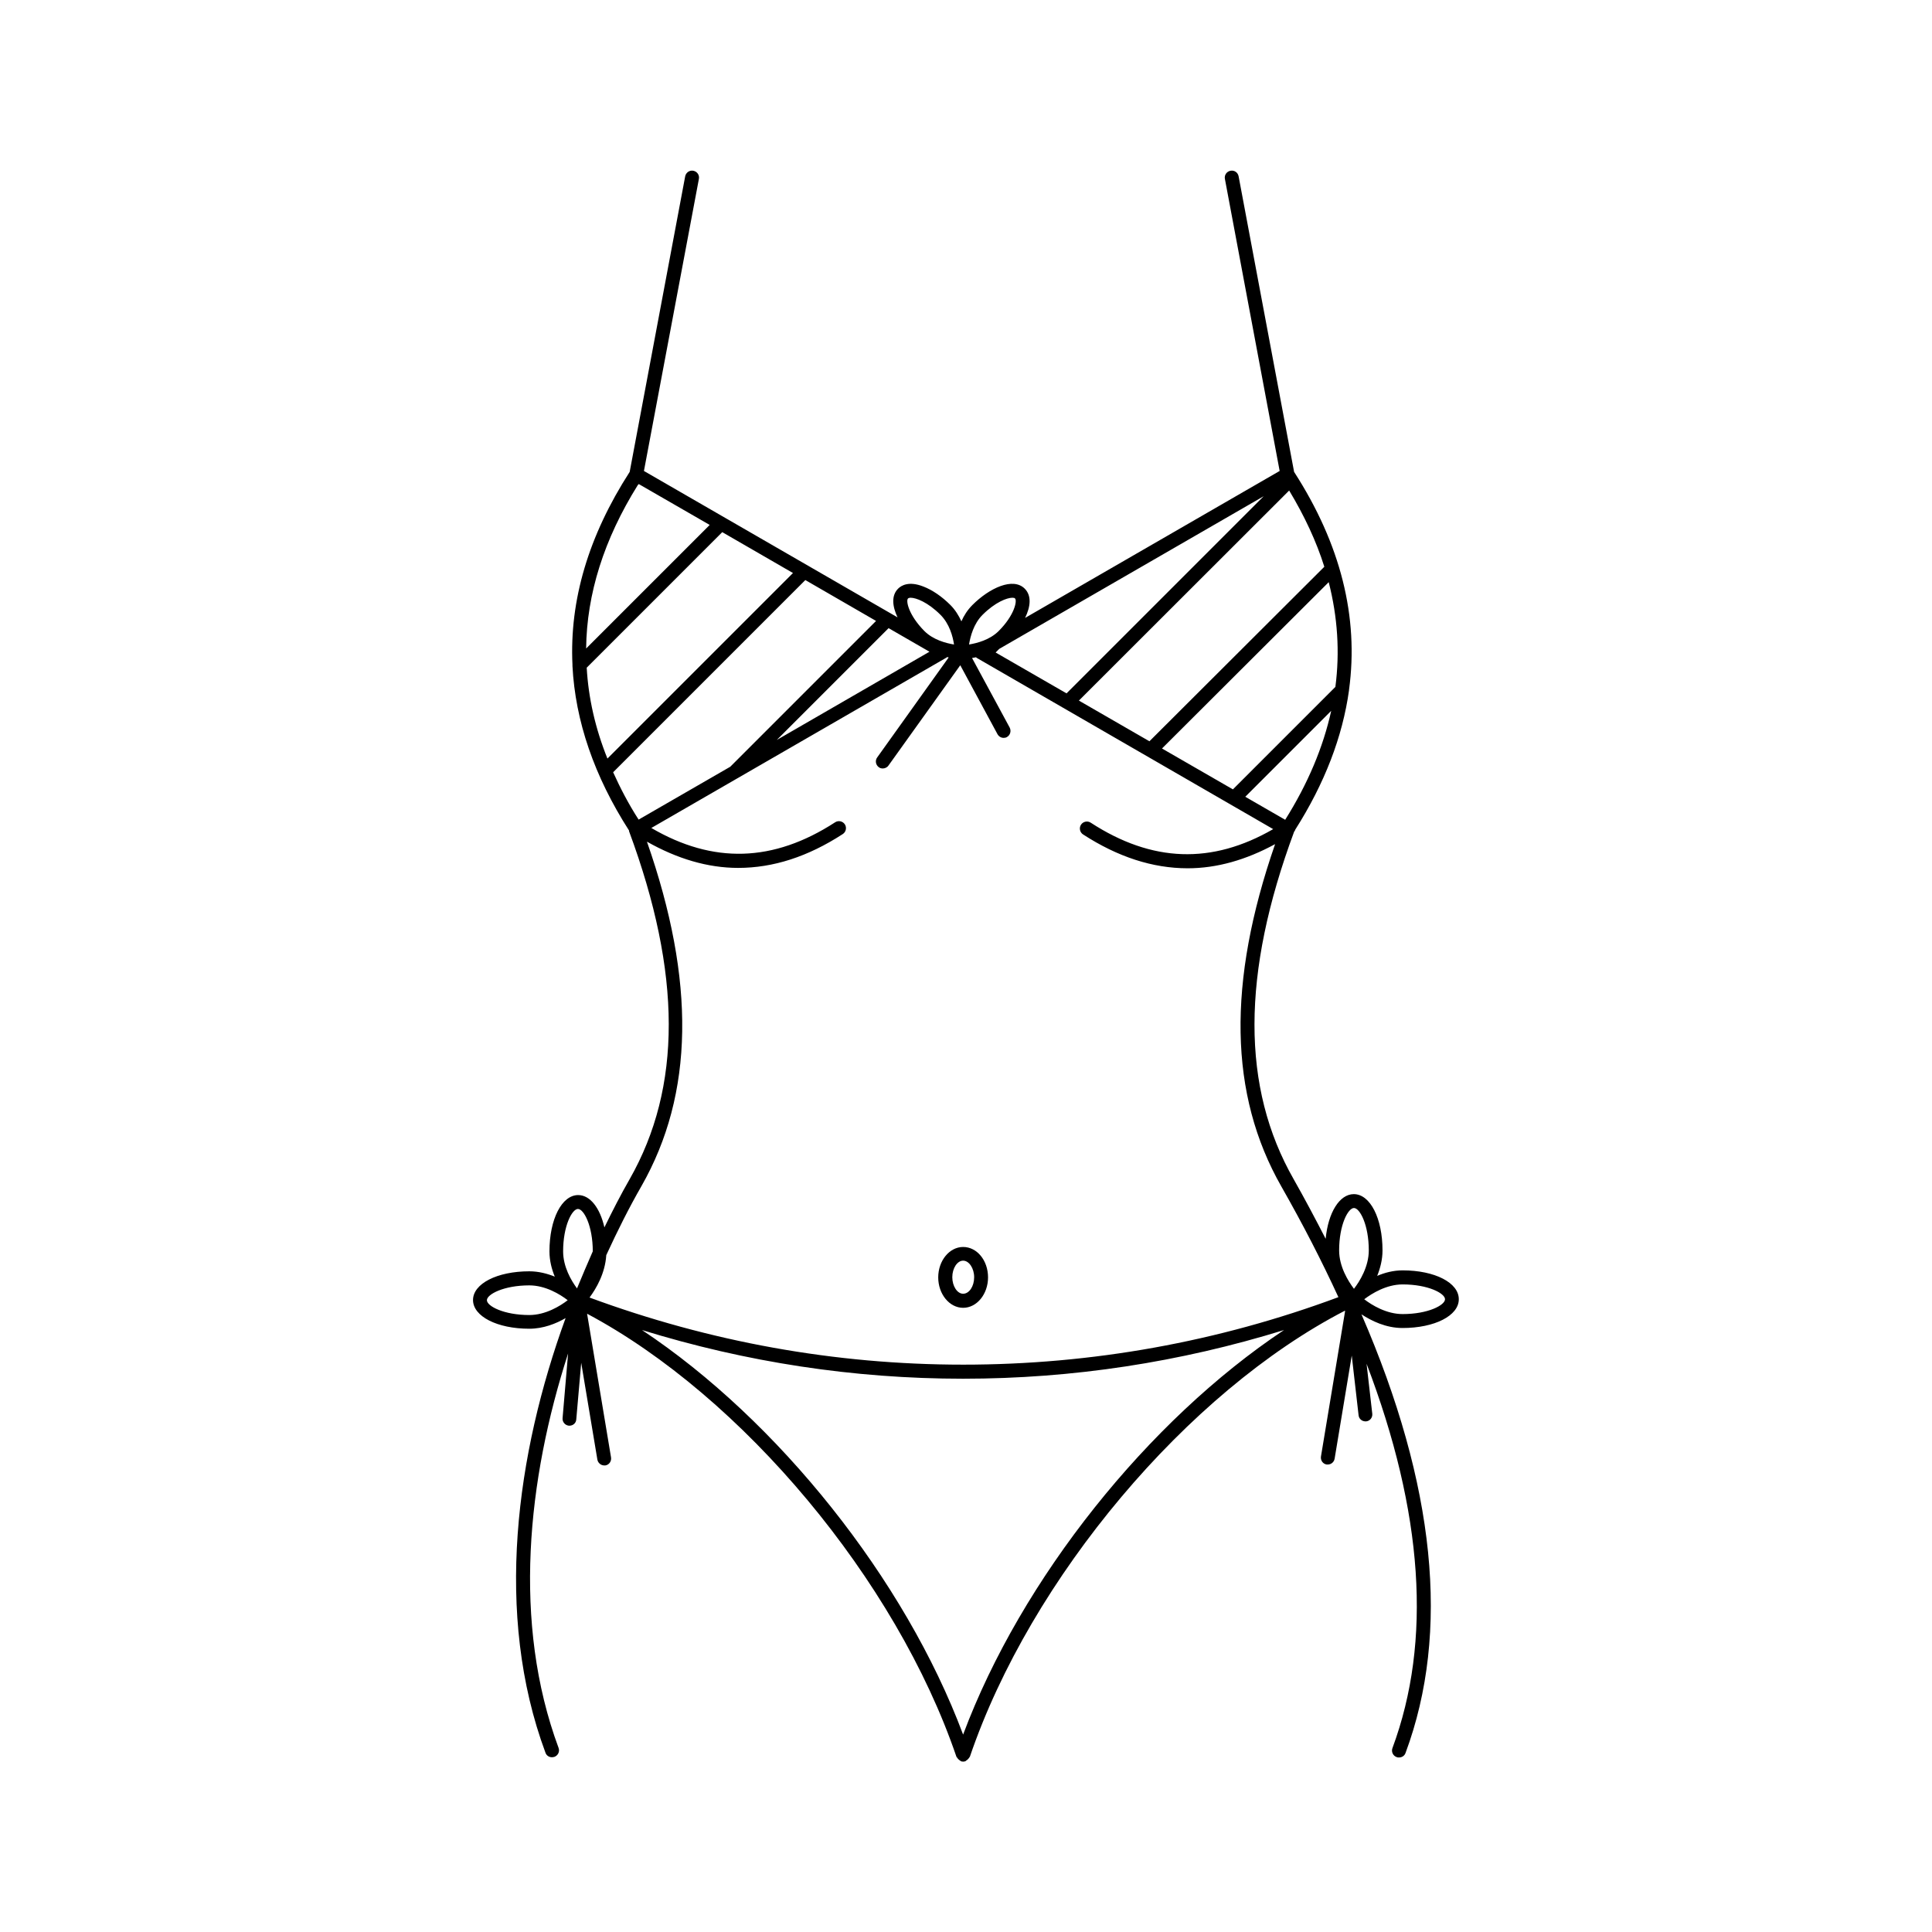 <?xml version="1.0" encoding="UTF-8"?>
<!-- Uploaded to: ICON Repo, www.svgrepo.com, Generator: ICON Repo Mixer Tools -->
<svg fill="#000000" width="800px" height="800px" version="1.1" viewBox="144 144 512 512" xmlns="http://www.w3.org/2000/svg">
 <g>
  <path d="m399.24 474.46c-3.629 0-6.602 3.629-6.602 8.062 0 4.434 2.973 8.062 6.602 8.062 3.629 0 6.602-3.629 6.602-8.062 0-4.484-2.922-8.062-6.602-8.062zm0 12.395c-1.562 0-2.871-2.016-2.871-4.383 0-2.367 1.309-4.383 2.871-4.383s2.922 2.016 2.922 4.383c0 2.418-1.309 4.383-2.922 4.383z"/>
  <path d="m515.72 480.66c-2.469 0-4.734 0.605-6.75 1.461 0.805-2.016 1.41-4.281 1.41-6.75 0-8.516-3.273-14.914-7.609-14.914-3.777 0-6.801 4.887-7.457 11.84-2.672-5.188-5.441-10.43-8.465-15.77-13.906-24.336-13.855-54.461 0.102-92.098 0.102-0.203 0.301-0.352 0.301-0.555 7.809-12.293 12.543-24.637 14.258-36.98v-0.102c2.621-19.246-2.215-38.594-14.559-57.738l-14.707-78.34c-0.203-1.008-1.109-1.664-2.168-1.461-1.008 0.203-1.664 1.16-1.461 2.168l14.508 77.387-67.461 38.945c1.461-3.023 1.762-5.894-0.102-7.758-3.074-3.074-9.32-0.203-13.855 4.332-1.309 1.309-2.266 2.82-2.922 4.332-0.707-1.512-1.613-3.023-2.922-4.332-2.266-2.266-4.785-3.981-7.152-4.887-3.828-1.512-5.844-0.301-6.699 0.555-1.812 1.812-1.562 4.637-0.152 7.609l-67.207-38.793 14.562-77.391c0.203-1.008-0.453-1.965-1.461-2.168-1.059-0.203-1.965 0.504-2.168 1.461l-14.711 78.344c-10.934 16.977-15.973 34.059-15.164 51.086v0.352c0.754 14.559 5.742 29.172 15.012 43.629 0 0.051-0.051 0.152 0 0.203 13.957 37.633 14.008 67.812 0.152 92.148-2.316 4.031-4.535 8.363-6.699 12.797-1.16-5.141-3.777-8.566-6.953-8.566-4.332 0-7.609 6.398-7.609 14.914 0 2.469 0.605 4.734 1.41 6.699-2.016-0.805-4.281-1.41-6.75-1.41-8.516 0-14.914 3.273-14.914 7.609 0 4.332 6.398 7.609 14.914 7.609 3.727 0 7.106-1.359 9.621-2.82-13.098 35.973-18.992 78.395-5.34 115.17 0.25 0.754 0.957 1.211 1.715 1.211 0.203 0 0.453-0.051 0.656-0.102 0.957-0.352 1.461-1.41 1.109-2.367-12.293-33.152-8.262-71.137 2.519-104.54l-1.461 17.129c-0.102 1.008 0.656 1.914 1.664 2.016h0.152c0.957 0 1.762-0.707 1.812-1.664l1.309-15.012 4.281 25.645c0.152 0.906 0.957 1.562 1.812 1.562h0.301c1.008-0.152 1.664-1.109 1.512-2.117l-6.348-38.09c41.16 21.914 81.918 70.582 97.891 117.44 0 0.051 0.051 0.051 0.102 0.102 0.051 0.102 0.152 0.203 0.203 0.301 0.203 0.25 0.402 0.453 0.707 0.605 0.051 0.051 0.102 0.102 0.152 0.152 0.203 0.051 0.402 0.102 0.605 0.102s0.402-0.051 0.605-0.102c0.051 0 0.102-0.102 0.152-0.152 0.301-0.152 0.504-0.352 0.707-0.605 0.051-0.102 0.152-0.152 0.203-0.301 0-0.051 0.051-0.051 0.102-0.102 16.121-47.41 57.738-96.73 99.402-118.24 0 0.051 0 0.051 0.051 0.102l-6.398 38.543c-0.152 1.008 0.504 1.965 1.512 2.117h0.301c0.906 0 1.664-0.656 1.812-1.562l4.535-27.305 1.812 15.82c0.102 0.957 0.906 1.613 1.812 1.613h0.203c1.008-0.102 1.715-1.008 1.613-2.016l-1.512-13.25c15.012 39.348 17.383 73.504 6.852 101.87-0.352 0.957 0.152 2.016 1.109 2.367 0.203 0.102 0.402 0.102 0.656 0.102 0.754 0 1.461-0.453 1.715-1.211 11.891-32.043 7.91-71.039-11.688-116.23 2.621 1.715 6.449 3.629 10.883 3.629 8.516 0 14.914-3.273 14.914-7.609 0.031-4.394-6.367-7.668-14.883-7.668zm-31.133-119.41-10.578-6.098 22.773-22.773c-2.121 9.629-6.152 19.25-12.195 28.871zm13.301-35.215-27.156 27.156-18.793-10.832 44.184-44.082c2.367 9.27 2.973 18.539 1.766 27.758zm-12.246-52.043c4.031 6.699 7.203 13.453 9.32 20.203l-46.352 46.25-18.691-10.781zm-6.75 1.512-52.246 52.246-18.793-10.832 0.957-0.957zm-74.512 31.438c3.375-3.375 6.5-4.535 7.91-4.535 0.352 0 0.605 0.051 0.707 0.203 0.605 0.605-0.152 4.434-4.332 8.613-2.367 2.367-5.742 3.223-7.859 3.578 0.348-2.117 1.207-5.492 3.574-7.859zm-19.75-4.332c0.102-0.102 0.352-0.203 0.707-0.203 1.41 0 4.535 1.16 7.91 4.535 2.367 2.367 3.273 5.742 3.578 7.859-2.117-0.352-5.492-1.211-7.859-3.578-4.184-4.231-4.941-8.012-4.336-8.613zm5.691 14.105-40.457 23.375 29.625-29.625zm-77.285-44.184 0.25-0.25 18.793 10.832-32.746 32.746c0.152-14.461 4.738-28.969 13.703-43.328zm-13.551 48.414 35.922-35.922 18.742 10.832-49.172 49.172c-3.227-8.008-5.039-16.07-5.492-24.082zm7.004 27.711 50.934-50.934 18.742 10.832-38.641 38.641-24.285 14.008c-2.668-4.133-4.836-8.316-6.75-12.547zm-22.219 143.84c-6.75 0-11.234-2.367-11.234-3.93s4.484-3.93 11.234-3.93c4.281 0 8.16 2.367 10.176 3.93-2.016 1.562-5.894 3.93-10.176 3.93zm12.645-7.051c-1.562-2.117-3.68-5.742-3.68-9.824 0-6.75 2.367-11.234 3.93-11.234s3.93 4.484 3.93 11.234c-1.406 3.223-2.816 6.5-4.18 9.824zm102.32 118.24c-15.418-41.262-49.121-83.332-85.094-107.21 27.559 8.516 56.074 12.898 85.094 12.898 29.02 0 57.535-4.383 85.043-12.898-35.922 23.883-69.625 65.898-85.043 107.21zm0-98.039c-33.957 0-67.207-6.047-99-17.785 1.762-2.367 4.133-6.398 4.434-11.234 2.973-6.449 6.047-12.594 9.32-18.289 13.957-24.484 14.359-54.41 1.461-91.289 8.012 4.535 16.121 6.953 24.184 6.953 9.27 0 18.488-2.973 27.711-8.969 0.855-0.555 1.109-1.715 0.555-2.57-0.555-0.855-1.715-1.109-2.57-0.555-16.375 10.629-32.344 11.082-48.719 1.512l78.293-45.191c0.051-0.051 0.051-0.102 0.102-0.102 0.152 0.051 0.25 0.051 0.402 0.102l-18.941 26.5c-0.605 0.805-0.402 1.965 0.402 2.57 0.301 0.25 0.707 0.352 1.059 0.352 0.555 0 1.16-0.25 1.512-0.754l19.043-26.602 9.875 18.289c0.352 0.605 0.957 0.957 1.613 0.957 0.301 0 0.605-0.051 0.855-0.203 0.906-0.504 1.211-1.613 0.754-2.519l-9.977-18.438c0.352-0.051 0.707-0.152 1.059-0.203l0.152 0.152 78.594 45.395c-16.223 9.371-32.094 8.867-48.367-1.715-0.855-0.555-2.016-0.301-2.57 0.555-0.555 0.855-0.301 2.016 0.555 2.57 9.168 5.945 18.438 8.969 27.711 8.969 7.758 0 15.469-2.215 23.176-6.398-12.695 36.625-12.242 66.352 1.664 90.734 5.742 10.078 10.73 19.801 15.113 29.32-31.84 11.84-65.293 17.887-99.453 17.887zm103.58-20.102c-1.562-2.066-3.93-5.894-3.93-10.176 0-6.75 2.367-11.234 3.93-11.234s3.93 4.484 3.93 11.234c0 4.281-2.367 8.16-3.93 10.176zm12.898 6.699c-4.281 0-8.16-2.367-10.176-3.93 2.066-1.562 5.894-3.93 10.176-3.93 6.75 0 11.234 2.367 11.234 3.93s-4.484 3.93-11.234 3.93z"/>
 </g>
</svg>